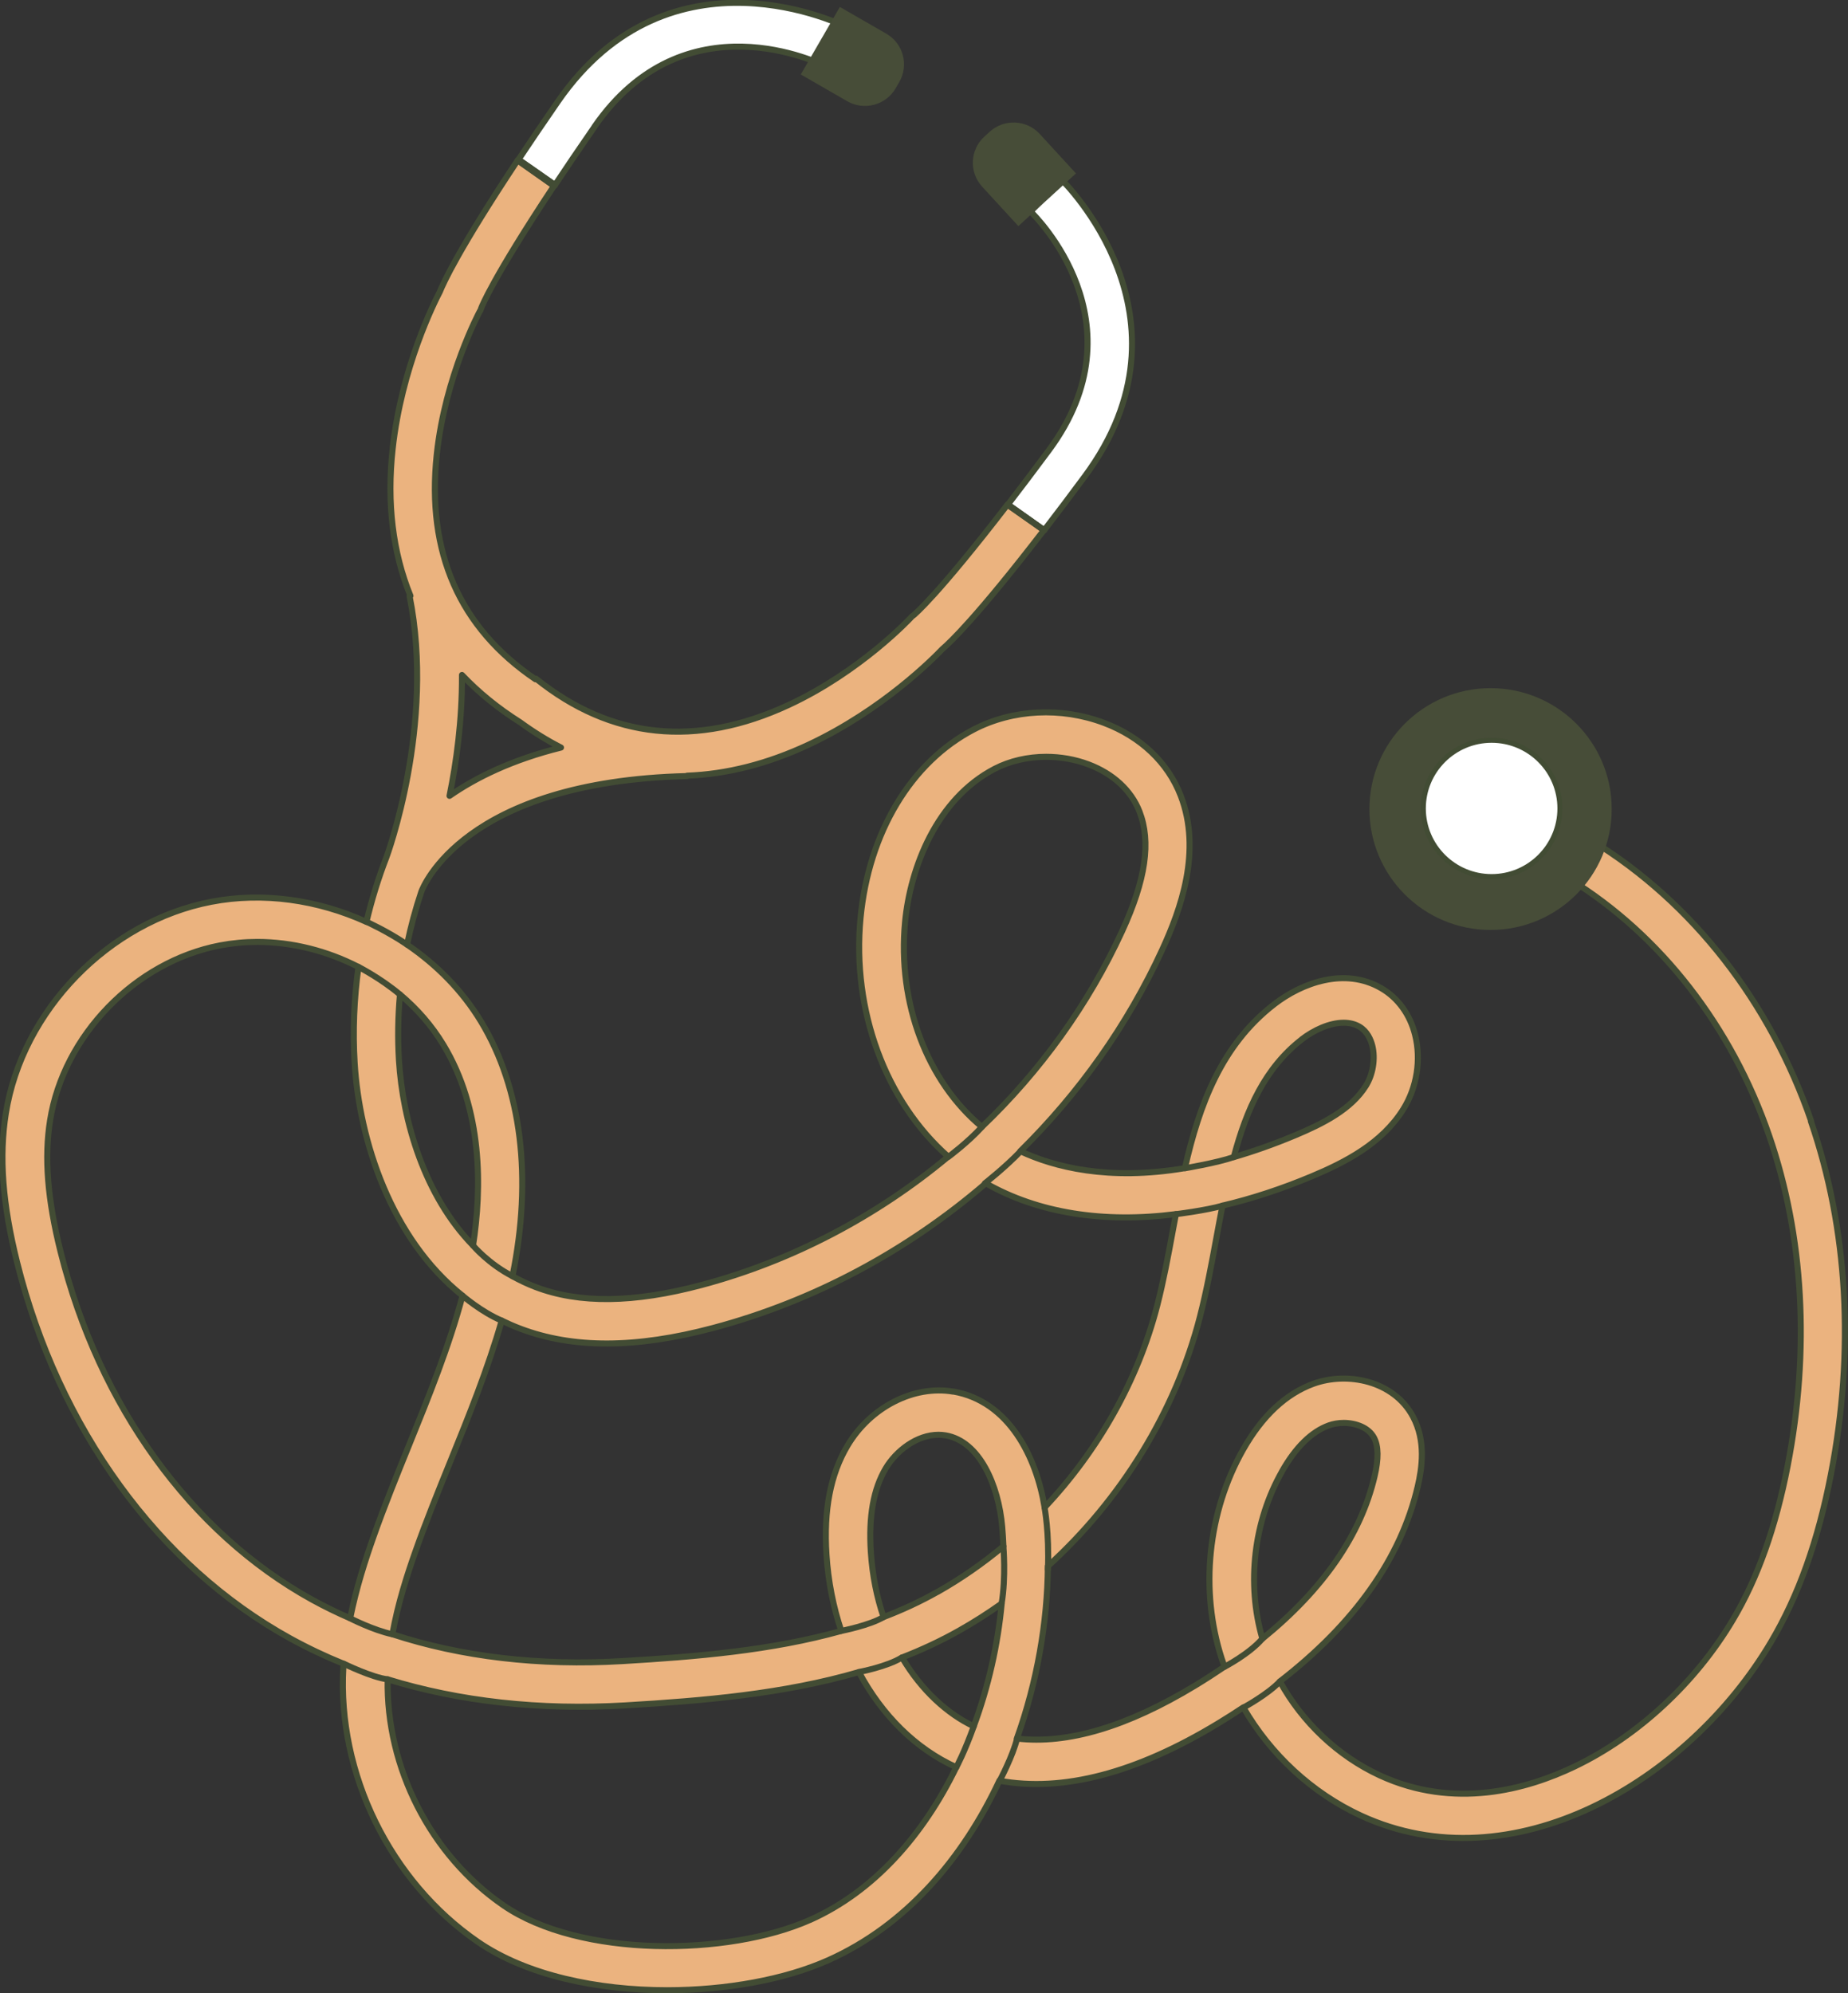 <svg width="306" height="330" viewBox="0 0 306 330" fill="none" xmlns="http://www.w3.org/2000/svg">
<rect x="0" y="0" width="306" height="330" fill="#333333" stroke="none"/>
<g clip-path="url(#clip0_145_4730)">
<path d="M59.344 160.092C59.344 160.092 62.334 161.616 66.227 164.665L59.344 160.092Z" fill="#EBB37F"/>
<path d="M59.344 160.092C59.344 160.092 62.334 161.616 66.227 164.665" stroke="#424C34" stroke-linecap="round" stroke-linejoin="round"/>
<path d="M60.732 152.655C60.732 152.655 64.487 154.564 67.441 156.419L60.732 152.655Z" fill="#EBB37F"/>
<path d="M60.732 152.655C60.732 152.655 64.487 154.564 67.441 156.419" stroke="#424C34" stroke-linecap="round" stroke-linejoin="round"/>
<path d="M56.941 275.476C56.941 275.476 61.386 277.468 64.192 278.056L56.941 275.476Z" fill="#EBB37F"/>
<path d="M56.941 275.476C56.941 275.476 61.386 277.468 64.192 278.056" stroke="#424C34" stroke-linecap="round" stroke-linejoin="round"/>
<path d="M57.973 267.947C57.973 267.947 61.368 269.737 64.966 270.591L57.973 267.947Z" fill="#EBB37F"/>
<path d="M57.973 267.947C57.973 267.947 61.368 269.737 64.966 270.591" stroke="#424C34" stroke-linecap="round" stroke-linejoin="round"/>
<path d="M98.433 20.981C113.386 -0.643 135.921 10.56 136.878 11.046L140.264 4.527C139.979 4.38 111.067 -10.201 92.378 16.813C89.912 20.384 87.749 23.571 85.853 26.426C87.666 27.694 89.691 29.108 91.89 30.641C93.776 27.804 95.939 24.599 98.442 20.991L98.433 20.981Z" fill="white" stroke="#424C34" stroke-linecap="round" stroke-linejoin="round"/>
<path d="M179.612 78.894C199.166 52.495 175.968 29.934 175.738 29.704L170.649 35.021C171.422 35.765 189.338 53.404 173.695 74.532C171.173 77.93 168.919 80.914 166.895 83.54C169.296 85.239 171.321 86.68 172.903 87.791C174.919 85.174 177.145 82.227 179.612 78.894Z" fill="white" stroke="#424C34" stroke-linecap="round" stroke-linejoin="round"/>
<path d="M299.9 185.628C293.109 165.914 280.272 149.459 263.764 139.294L259.899 145.548C274.963 154.831 286.705 169.908 292.943 188.024C298.667 204.644 299.725 223.569 295.998 242.751C294.02 252.934 291.066 261.253 286.953 268.176C280.779 278.598 271.218 287.468 260.728 292.491C252.796 296.292 240.778 299.634 228.493 293.969C221.518 290.746 215.629 285.145 211.93 278.405C224.288 268.846 231.953 258.03 234.741 246.166C235.45 243.136 236.149 238.646 233.978 234.578C230.775 228.573 223.083 227.086 217.497 229.106C212.942 230.759 209.022 234.413 205.857 239.987C199.977 250.335 198.642 263.264 202.286 274.585C202.434 275.044 202.59 275.513 202.756 275.963C201.2 277.019 199.59 278.056 197.897 279.085C186.625 285.916 176.733 288.854 168.377 287.854C171.727 278.515 173.438 268.608 173.512 259.315C185.622 248.324 194.64 233.743 198.688 218.032C199.783 213.781 200.612 209.3 201.412 204.975C201.743 203.175 202.075 201.385 202.424 199.622C207.228 198.492 212.16 196.885 217.175 194.783C222.705 192.469 228.825 189.338 232.367 183.654C234.613 180.054 235.349 175.454 234.318 171.35C233.481 167.971 231.484 165.225 228.705 163.618C222.687 160.12 215.592 162.709 210.973 166.29C202.231 173.057 198.578 182.956 196.204 193.414C183.478 195.554 174.487 193.203 168.948 190.605C178.674 181.018 186.717 169.715 192.459 157.218C195.468 150.671 199.056 140.901 195.495 131.71C193.37 126.237 188.861 121.968 182.787 119.681C175.73 117.028 167.687 117.432 161.264 120.765C150.857 126.173 143.845 137.844 142.492 151.984C141.029 167.328 146.661 182.396 157.013 191.514C145.152 201.394 131.183 208.767 116.138 212.771C104.93 215.755 95.949 215.865 88.689 213.101C87.345 212.587 86.066 211.981 84.852 211.301C88.183 195.095 86.37 180.247 79.662 169.155C76.588 164.068 72.337 159.752 67.405 156.401C68.012 153.444 68.803 150.515 69.76 147.659C70.027 146.916 76.772 129.396 113.764 128.496V128.432C120.316 128.193 127.07 126.494 133.935 123.281C146.201 117.523 154.666 108.91 156.038 107.469C157.243 106.45 161.78 102.171 172.849 87.791L166.822 83.558C155.274 98.553 151.418 101.757 151.271 101.868L151.013 102.06L150.792 102.299C150.71 102.391 142.483 111.197 130.603 116.715C115.292 123.832 101.203 122.372 88.753 112.372L88.67 112.473C76.11 103.97 70.589 91.464 72.319 75.276C73.699 62.274 79.386 51.65 79.441 51.549L79.579 51.319L79.68 51.017C79.763 50.796 81.511 46.205 91.725 30.788L85.707 26.555C75.953 41.265 73.423 46.829 72.843 48.28C71.923 50.043 66.494 60.823 65.022 74.275C64.028 83.292 65.04 91.483 67.966 98.663L67.819 98.691C72.098 120.03 64.055 141.774 63.982 141.957C62.638 145.428 61.534 149.009 60.678 152.645C52.663 149 43.59 147.659 34.986 149.312C17.991 152.572 3.682 167.309 0.967 184.342C-0.174 191.523 0.415 199.365 2.835 209.033C9.718 236.525 26.189 259.205 48.026 271.261C50.86 272.822 53.814 274.227 56.887 275.476C56.869 275.678 56.859 275.889 56.85 276.091C55.847 293.684 64.589 311.507 79.119 321.516C87.216 327.089 98.958 329.532 110.479 329.532C120.334 329.532 130.015 327.741 137.1 324.583C150.01 318.825 159.451 307.733 165.479 294.841C175.969 296.77 188.125 293.592 201.697 285.356C203.133 284.484 204.522 283.602 205.875 282.702C210.347 290.461 217.239 296.88 225.355 300.626C250.357 312.159 279.509 295.08 293.238 271.904C297.784 264.237 301.032 255.156 303.167 244.137C307.142 223.688 305.992 203.451 299.845 185.619L299.9 185.628ZM215.537 172.102C217.543 170.551 220.175 169.339 222.494 169.339C223.423 169.339 224.297 169.531 225.061 169.972C226.395 170.744 226.975 172.121 227.233 173.131C227.766 175.28 227.352 177.887 226.174 179.779C223.727 183.7 219.061 186.05 214.387 188.006C210.826 189.494 207.467 190.669 204.292 191.587C206.381 183.709 209.482 176.804 215.555 172.102H215.537ZM76.496 111.757C79.248 114.659 82.459 117.275 86.14 119.599C88.339 121.205 90.594 122.601 92.894 123.776C84.815 125.787 78.843 128.716 74.435 131.774C75.567 126.219 76.533 119.277 76.496 111.757ZM149.863 152.691C150.719 143.693 155.071 132.298 164.706 127.293C167.236 125.98 170.218 125.31 173.227 125.31C175.601 125.31 178.002 125.723 180.229 126.559C184.315 128.101 187.315 130.874 188.677 134.364C190.627 139.386 189.716 145.676 185.815 154.16C180.202 166.373 172.242 177.364 162.589 186.583C153.544 179.09 148.593 166.061 149.863 152.691ZM66.236 164.665C69.061 167.034 71.5 169.825 73.404 172.975C79.947 183.782 79.8 196.748 78.328 206.224C70.313 198.024 66.669 185.61 66.061 175.564C65.841 171.946 65.905 168.292 66.227 164.665H66.236ZM57.973 267.947C55.792 267.001 53.676 265.963 51.642 264.843C31.591 253.769 16.417 232.779 10.031 207.261C7.859 198.584 7.307 191.67 8.292 185.509C10.537 171.423 22.371 159.238 36.431 156.539C38.465 156.153 40.526 155.96 42.596 155.96C48.375 155.96 54.172 157.438 59.353 160.101C58.626 165.372 58.405 170.725 58.727 176.014C59.5 188.833 64.718 205.048 76.588 214.534C74.362 222.944 70.994 231.236 67.736 239.27C65.739 244.201 63.669 249.297 61.856 254.421C60.503 258.25 58.994 262.896 57.982 267.947H57.973ZM134.146 317.879C120.601 323.921 95.995 324.178 83.352 315.474C71.306 307.191 63.908 292.638 64.193 278.056C76.091 281.72 89.407 283.198 103.495 282.372C116.405 281.61 129.748 280.489 142.225 276.853C146.026 283.979 151.611 289.552 158.347 292.61C152.936 303.739 144.793 313.132 134.137 317.889L134.146 317.879ZM161.237 285.834C156.921 283.786 152.587 279.92 149.366 274.438C152.624 273.171 155.789 271.702 158.853 269.967C161.264 268.608 163.602 267.111 165.865 265.504C165.23 272.299 163.675 279.25 161.237 285.834ZM155.228 263.576C152.366 265.192 149.385 266.569 146.302 267.745C145.198 264.503 144.452 260.895 144.195 256.946C143.817 251.079 144.618 246.561 146.661 243.118C148.391 240.207 151.823 237.563 155.393 237.563C155.789 237.563 156.194 237.599 156.59 237.664C162.23 238.637 165.35 245.964 165.948 252.787C166.04 253.852 166.104 254.935 166.15 256.028C162.737 258.875 159.083 261.409 155.237 263.585L155.228 263.576ZM157.85 230.419C151.335 229.299 144.13 232.971 140.33 239.371C137.505 244.128 136.373 250.023 136.852 257.415C137.137 261.859 137.983 266.101 139.308 270.04C127.742 273.281 115.209 274.319 103.071 275.035C89.296 275.852 76.377 274.328 64.975 270.591C65.877 265.513 67.423 260.739 68.794 256.864C70.552 251.887 72.585 246.873 74.555 242.016C77.619 234.468 80.766 226.7 83.076 218.656C84.051 219.134 85.063 219.584 86.112 219.979C94.863 223.312 105.317 223.275 118.08 219.878C134.781 215.433 150.24 207.105 163.233 195.921C171.892 200.861 182.732 202.56 194.713 201.027C194.548 201.899 194.391 202.762 194.225 203.625C193.452 207.831 192.643 212.174 191.612 216.186C188.419 228.573 181.83 240.189 172.969 249.591C171.616 241.226 167.052 231.998 157.85 230.4V230.419ZM212.289 243.604C214.562 239.601 217.175 237.048 220.037 236.011C220.782 235.745 221.629 235.598 222.494 235.598C224.536 235.598 226.635 236.387 227.509 238.031C228.263 239.436 228.291 241.548 227.601 244.477C225.319 254.164 219.089 263.163 209.031 271.335C206.39 262.18 207.587 251.887 212.298 243.604H212.289Z" fill="#EBB37F" stroke="#424C34" stroke-linecap="round" stroke-linejoin="round"/>
<path d="M91.89 30.632C89.7 29.098 87.676 27.684 85.854 26.417C85.826 26.463 85.789 26.509 85.762 26.555L91.78 30.788C91.817 30.733 91.853 30.678 91.881 30.632H91.89Z" fill="#BD6229" stroke="#424C34" stroke-linecap="round" stroke-linejoin="round"/>
<path d="M172.894 87.8C172.894 87.8 172.894 87.8 172.904 87.791C171.33 86.671 169.296 85.239 166.895 83.54C166.895 83.549 166.876 83.558 166.867 83.577L172.894 87.81V87.8Z" fill="#BD6229" stroke="#424C34" stroke-linecap="round" stroke-linejoin="round"/>
<path d="M78.326 206.224C78.326 206.224 80.894 209.281 84.896 211.32L78.326 206.224Z" fill="#EBB37F"/>
<path d="M78.326 206.224C78.326 206.224 80.894 209.281 84.896 211.32" stroke="#424C34" stroke-linecap="round" stroke-linejoin="round"/>
<path d="M76.578 214.524C76.578 214.524 79.771 217.279 83.075 218.656L76.578 214.524Z" fill="#EBB37F"/>
<path d="M76.578 214.524C76.578 214.524 79.771 217.279 83.075 218.656" stroke="#424C34" stroke-linecap="round" stroke-linejoin="round"/>
<path d="M157.059 191.532C157.059 191.532 160.325 189.099 162.589 186.592L157.059 191.532Z" fill="#EBB37F"/>
<path d="M157.059 191.532C157.059 191.532 160.325 189.099 162.589 186.592" stroke="#424C34" stroke-linecap="round" stroke-linejoin="round"/>
<path d="M163.086 195.921C163.086 195.921 166.454 193.286 168.994 190.623L163.086 195.921Z" fill="#EBB37F"/>
<path d="M163.086 195.921C163.086 195.921 166.454 193.286 168.994 190.623" stroke="#424C34" stroke-linecap="round" stroke-linejoin="round"/>
<path d="M196.248 193.424C196.248 193.424 201.521 192.542 204.272 191.587L196.248 193.424Z" fill="#EBB37F"/>
<path d="M196.248 193.424C196.248 193.424 201.521 192.542 204.272 191.587" stroke="#424C34" stroke-linecap="round" stroke-linejoin="round"/>
<path d="M194.703 201.036C194.703 201.036 199.571 200.448 202.47 199.622L194.703 201.036Z" fill="#EBB37F"/>
<path d="M194.703 201.036C194.703 201.036 199.571 200.448 202.47 199.622" stroke="#424C34" stroke-linecap="round" stroke-linejoin="round"/>
<path d="M166.141 256.019C166.141 256.019 166.592 261.133 165.855 265.504L166.141 256.019Z" fill="#EBB37F"/>
<path d="M166.141 256.019C166.141 256.019 166.592 261.133 165.855 265.504" stroke="#424C34" stroke-linecap="round" stroke-linejoin="round"/>
<path d="M172.959 249.6C172.959 249.6 173.76 253.732 173.52 259.875L172.959 249.6Z" fill="#EBB37F"/>
<path d="M172.959 249.6C172.959 249.6 173.76 253.732 173.52 259.875" stroke="#424C34" stroke-linecap="round" stroke-linejoin="round"/>
<path d="M139.299 270.04C139.299 270.04 143.983 269.131 146.301 267.745L139.299 270.04Z" fill="#EBB37F"/>
<path d="M139.299 270.04C139.299 270.04 143.983 269.131 146.301 267.745" stroke="#424C34" stroke-linecap="round" stroke-linejoin="round"/>
<path d="M142.225 276.844C142.225 276.844 146.918 275.963 149.356 274.429L142.225 276.844Z" fill="#EBB37F"/>
<path d="M142.225 276.844C142.225 276.844 146.918 275.963 149.356 274.429" stroke="#424C34" stroke-linecap="round" stroke-linejoin="round"/>
<path d="M158.355 292.61C158.355 292.61 159.717 290.094 161.236 285.843L158.355 292.61Z" fill="#EBB37F"/>
<path d="M158.355 292.61C158.355 292.61 159.717 290.094 161.236 285.843" stroke="#424C34" stroke-linecap="round" stroke-linejoin="round"/>
<path d="M165.533 294.841C165.533 294.841 167.732 290.718 168.413 287.844L165.533 294.841Z" fill="#EBB37F"/>
<path d="M165.533 294.841C165.533 294.841 167.732 290.718 168.413 287.844" stroke="#424C34" stroke-linecap="round" stroke-linejoin="round"/>
<path d="M202.791 275.963C202.791 275.963 206.895 273.823 209.021 271.335L202.791 275.963Z" fill="#EBB37F"/>
<path d="M202.791 275.963C202.791 275.963 206.895 273.823 209.021 271.335" stroke="#424C34" stroke-linecap="round" stroke-linejoin="round"/>
<path d="M205.93 282.711C205.93 282.711 209.923 280.544 211.939 278.405L205.93 282.711Z" fill="#EBB37F"/>
<path d="M205.93 282.711C205.93 282.711 209.923 280.544 211.939 278.405" stroke="#424C34" stroke-linecap="round" stroke-linejoin="round"/>
<path d="M139.066 1.149L146.757 5.579C149.562 7.195 150.525 10.783 148.905 13.582L148.307 14.616C146.688 17.415 143.093 18.376 140.288 16.76L132.597 12.329L139.066 1.149Z" fill="#474D38"/>
<path d="M168.627 37.437L162.627 30.905C160.438 28.523 160.6 24.812 162.987 22.628L163.869 21.822C166.257 19.638 169.975 19.799 172.164 22.182L178.164 28.714L168.634 37.431L168.627 37.437Z" fill="#474D38"/>
<path d="M246.814 153.977C257.893 153.977 266.874 145.015 266.874 133.96C266.874 122.904 257.893 113.942 246.814 113.942C235.735 113.942 226.754 122.904 226.754 133.96C226.754 145.015 235.735 153.977 246.814 153.977Z" fill="#474D38"/>
<path d="M246.989 145.143C253.235 145.143 258.298 140.091 258.298 133.858C258.298 127.626 253.235 122.573 246.989 122.573C240.743 122.573 235.68 127.626 235.68 133.858C235.68 140.091 240.743 145.143 246.989 145.143Z" fill="white" stroke="#424C34" stroke-width="0.83" stroke-linecap="round" stroke-linejoin="round"/>
<path d="M60.732 152.655C60.732 152.655 64.027 154.115 67.441 156.419" stroke="#424C34" stroke-linecap="round" stroke-linejoin="round"/>
<path d="M59.344 160.092C59.344 160.092 63.025 161.965 66.227 164.665" stroke="#424C34" stroke-linecap="round" stroke-linejoin="round"/>
<path d="M57.973 267.947C57.973 267.947 61.801 269.921 64.966 270.591" stroke="#424C34" stroke-linecap="round" stroke-linejoin="round"/>
<path d="M56.941 275.476C56.941 275.476 61.607 277.762 64.192 278.056" stroke="#424C34" stroke-linecap="round" stroke-linejoin="round"/>
</g>
<defs>
<clipPath id="clip0_145_4730">
<rect width="306" height="330" fill="white"/>
</clipPath>
</defs>
</svg>
